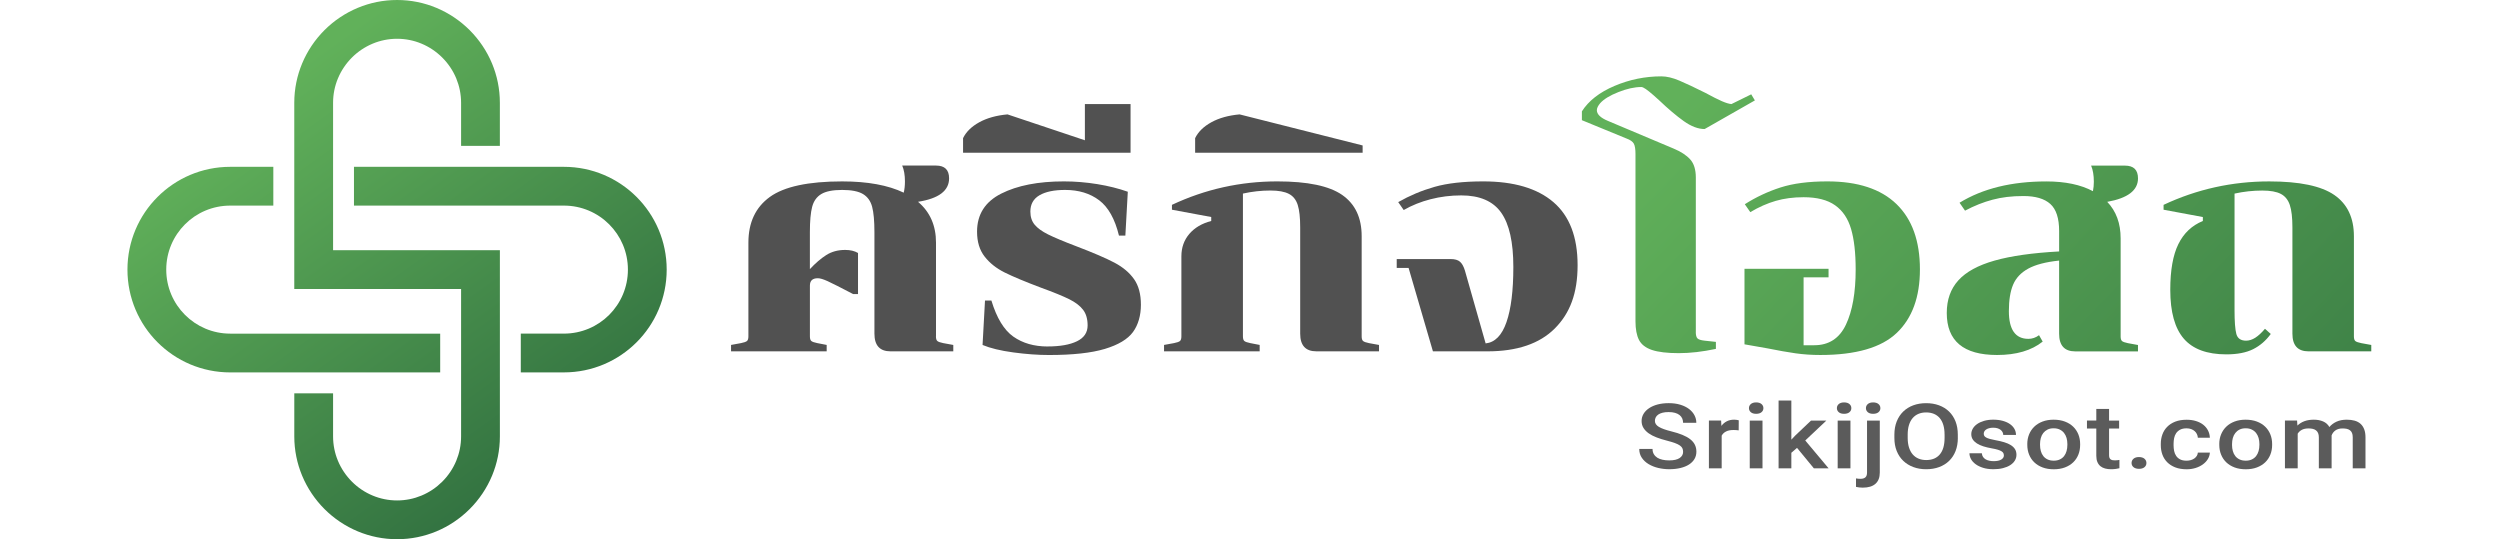 <svg width="255" height="55" viewBox="0 0 255 55" fill="none" xmlns="http://www.w3.org/2000/svg">
<path d="M95.466 34.314C95.466 34.543 95.513 34.698 95.607 34.781C95.7 34.863 95.903 34.936 96.212 34.998L97.236 35.185V35.837H90.837C89.74 35.837 89.192 35.236 89.192 34.035V23.692C89.192 22.553 89.115 21.688 88.959 21.098C88.804 20.508 88.493 20.074 88.027 19.793C87.561 19.514 86.851 19.373 85.9 19.373C84.948 19.373 84.237 19.514 83.772 19.793C83.306 20.072 82.995 20.508 82.84 21.098C82.684 21.688 82.608 22.553 82.608 23.692V27.45C83.168 26.849 83.72 26.373 84.27 26.021C84.819 25.669 85.467 25.493 86.212 25.493C86.729 25.493 87.165 25.596 87.517 25.804V29.996H87.021C85.716 29.313 84.847 28.873 84.413 28.676C83.978 28.48 83.647 28.38 83.418 28.38C82.879 28.38 82.611 28.629 82.611 29.126V34.312C82.611 34.541 82.658 34.696 82.752 34.779C82.846 34.861 83.048 34.934 83.359 34.996L84.321 35.183V35.835H74.567V35.183L75.591 34.996C75.902 34.934 76.104 34.861 76.196 34.779C76.29 34.696 76.337 34.541 76.337 34.312V24.746C76.337 22.695 77.067 21.143 78.527 20.087C79.988 19.031 82.447 18.503 85.905 18.503C88.493 18.503 90.585 18.887 92.18 19.652C92.262 19.321 92.304 18.937 92.304 18.503C92.304 17.86 92.21 17.323 92.025 16.887H95.472C96.363 16.887 96.807 17.321 96.807 18.192C96.807 19.456 95.751 20.252 93.639 20.583C94.862 21.619 95.472 23.006 95.472 24.746V34.312L95.466 34.314Z" fill="#515151"/>
<path d="M106.866 35.338C108.13 35.338 109.123 35.162 109.849 34.81C110.574 34.458 110.937 33.919 110.937 33.194C110.937 32.531 110.782 31.998 110.471 31.595C110.16 31.191 109.694 30.835 109.072 30.524C108.45 30.213 107.488 29.82 106.183 29.344C104.587 28.743 103.361 28.232 102.501 27.807C101.642 27.382 100.953 26.839 100.436 26.176C99.917 25.513 99.659 24.665 99.659 23.629C99.659 21.869 100.483 20.575 102.129 19.746C103.775 18.918 105.904 18.502 108.512 18.502C109.651 18.502 110.791 18.596 111.93 18.781C113.068 18.967 114.104 19.227 115.036 19.558L114.787 24.032H114.135C113.722 22.334 113.047 21.133 112.117 20.429C111.184 19.725 110.025 19.373 108.638 19.373C107.52 19.373 106.649 19.555 106.029 19.916C105.408 20.278 105.097 20.832 105.097 21.579C105.097 22.118 105.241 22.562 105.531 22.914C105.821 23.266 106.276 23.598 106.898 23.908C107.52 24.219 108.482 24.624 109.787 25.12C111.527 25.783 112.827 26.343 113.686 26.798C114.546 27.253 115.208 27.813 115.675 28.476C116.141 29.138 116.373 30.007 116.373 31.084C116.373 32.161 116.103 33.129 115.566 33.865C115.027 34.601 114.07 35.174 112.694 35.589C111.317 36.003 109.417 36.211 106.994 36.211C105.876 36.211 104.664 36.123 103.359 35.947C102.054 35.771 101.009 35.516 100.221 35.187L100.47 30.651H101.121C101.661 32.432 102.406 33.659 103.357 34.333C104.31 35.005 105.481 35.342 106.866 35.342V35.338Z" fill="#515151"/>
<path d="M98.232 14.091C98.543 13.449 99.091 12.911 99.878 12.475C100.664 12.041 101.627 11.771 102.767 11.668L110.658 14.308V10.612H115.317V15.582H98.232V14.091Z" fill="#515151"/>
<path d="M134.265 35.835C133.168 35.835 132.619 35.233 132.619 34.033V23.191C132.619 22.197 132.537 21.437 132.37 20.909C132.203 20.381 131.904 20.002 131.469 19.776C131.035 19.547 130.404 19.433 129.574 19.433C128.642 19.433 127.711 19.536 126.779 19.744V34.312C126.779 34.541 126.826 34.696 126.919 34.779C127.013 34.861 127.215 34.934 127.524 34.996L128.486 35.183V35.835H118.732V35.183L119.757 34.996C120.068 34.934 120.27 34.861 120.362 34.779C120.455 34.696 120.502 34.541 120.502 34.312V26.142C120.502 25.251 120.772 24.491 121.309 23.86C121.848 23.229 122.594 22.789 123.545 22.54V22.135L119.538 21.39V20.894C122.934 19.298 126.517 18.502 130.286 18.502C133.372 18.502 135.578 18.963 136.902 19.884C138.227 20.806 138.89 22.208 138.89 24.094V34.314C138.89 34.542 138.937 34.698 139.031 34.78C139.124 34.863 139.325 34.936 139.636 34.998L140.66 35.185V35.837H134.261L134.265 35.835Z" fill="#515151"/>
<path d="M121.903 14.091C122.214 13.449 122.762 12.911 123.549 12.475C124.335 12.041 125.298 11.771 126.438 11.668L138.988 14.836V15.582H121.903V14.091Z" fill="#515151"/>
<path d="M142.465 27.324V26.423H147.963C148.397 26.423 148.719 26.517 148.925 26.702C149.133 26.888 149.298 27.189 149.423 27.603L151.535 35.028C152.489 34.925 153.198 34.2 153.663 32.853C154.129 31.507 154.361 29.633 154.361 27.23C154.361 24.704 153.947 22.856 153.118 21.686C152.29 20.515 150.932 19.931 149.049 19.931C147.972 19.931 146.931 20.06 145.927 20.319C144.924 20.577 144.006 20.946 143.178 21.422L142.618 20.615C143.778 19.952 145.01 19.435 146.315 19.062C147.62 18.69 149.277 18.502 151.285 18.502C154.412 18.502 156.799 19.206 158.445 20.615C160.091 22.023 160.915 24.167 160.915 27.045C160.915 29.923 160.138 31.953 158.586 33.507C157.033 35.059 154.745 35.837 151.721 35.837H146.159L143.675 27.326H142.463L142.465 27.324Z" fill="#515151"/>
<path fill-rule="evenodd" clip-rule="evenodd" d="M172.97 33.848C172.97 34.179 173.027 34.402 173.141 34.516C173.255 34.63 173.498 34.707 173.871 34.748L175.021 34.872V35.587C173.654 35.877 172.392 36.022 171.231 36.022C170.07 36.022 169.139 35.913 168.497 35.696C167.855 35.479 167.415 35.136 167.177 34.672C166.939 34.205 166.819 33.569 166.819 32.762V15.707C166.819 15.208 166.763 14.856 166.649 14.65C166.535 14.443 166.282 14.267 165.888 14.122L161.353 12.259V11.358C162.037 10.282 163.145 9.417 164.677 8.765C166.209 8.113 167.804 7.788 169.461 7.788C170.001 7.788 170.611 7.932 171.294 8.222C171.978 8.512 172.858 8.926 173.935 9.465C174.659 9.859 175.223 10.143 175.628 10.319C176.032 10.495 176.358 10.595 176.607 10.615L178.625 9.621L178.998 10.242L173.873 13.162C173.21 13.162 172.5 12.892 171.746 12.355C170.989 11.815 170.156 11.111 169.246 10.242C169.164 10.16 168.961 9.978 168.641 9.699C168.321 9.42 168.061 9.213 167.864 9.078C167.667 8.943 167.518 8.876 167.415 8.876C166.731 8.876 165.954 9.046 165.085 9.389C164.214 9.731 163.595 10.108 163.222 10.523C162.994 10.793 162.879 11.031 162.879 11.239C162.879 11.652 163.252 12.016 163.997 12.327L170.707 15.154C171.452 15.465 172.015 15.832 172.399 16.257C172.783 16.682 172.974 17.298 172.974 18.105V33.855L172.97 33.848Z" fill="url(#paint0_linear_406_847)"/>
<path fill-rule="evenodd" clip-rule="evenodd" d="M195.832 27.479C195.832 30.295 195.046 32.454 193.471 33.956C191.896 35.458 189.297 36.209 185.674 36.209C184.782 36.209 183.94 36.152 183.142 36.038C182.344 35.924 181.376 35.754 180.238 35.525C178.994 35.297 178.228 35.162 177.938 35.121V27.417H186.512V28.288H183.966V35.214H185.054C186.544 35.214 187.621 34.516 188.284 33.117C188.947 31.718 189.278 29.84 189.278 27.479C189.278 25.801 189.123 24.428 188.812 23.363C188.501 22.296 187.958 21.489 187.181 20.94C186.404 20.391 185.333 20.116 183.966 20.116C182.93 20.116 181.983 20.24 181.123 20.489C180.264 20.738 179.399 21.12 178.53 21.638L177.97 20.831C179.108 20.107 180.32 19.538 181.605 19.124C182.889 18.71 184.483 18.502 186.389 18.502C189.495 18.502 191.845 19.273 193.441 20.816C195.034 22.359 195.832 24.58 195.832 27.479Z" fill="url(#paint1_linear_406_847)"/>
<path fill-rule="evenodd" clip-rule="evenodd" d="M210.03 26.578C208.663 26.722 207.612 26.998 206.876 27.402C206.14 27.807 205.629 28.35 205.339 29.033C205.049 29.717 204.905 30.617 204.905 31.735C204.905 33.619 205.567 34.563 206.893 34.563C207.286 34.563 207.65 34.439 207.981 34.19L208.354 34.842C207.215 35.754 205.661 36.209 203.695 36.209C200.278 36.209 198.57 34.78 198.57 31.922C198.57 30.576 198.963 29.468 199.749 28.599C200.536 27.728 201.768 27.056 203.446 26.58C205.124 26.105 207.318 25.794 210.032 25.648V23.567C210.032 22.262 209.732 21.341 209.131 20.803C208.53 20.264 207.62 19.996 206.397 19.996C205.174 19.996 204.185 20.12 203.244 20.369C202.302 20.618 201.364 20.991 200.433 21.487L199.873 20.68C202.234 19.23 205.185 18.506 208.726 18.506C210.653 18.506 212.237 18.837 213.479 19.5C213.541 19.189 213.572 18.869 213.572 18.538C213.572 17.875 213.479 17.326 213.293 16.892H216.741C217.632 16.892 218.076 17.326 218.076 18.197C218.076 19.418 217.029 20.215 214.938 20.588C215.849 21.541 216.305 22.783 216.305 24.316V34.319C216.305 34.548 216.351 34.703 216.445 34.785C216.539 34.868 216.741 34.941 217.05 35.003L218.074 35.19V35.842H211.676C210.578 35.842 210.03 35.24 210.03 34.04V26.586V26.578Z" fill="url(#paint2_linear_406_847)"/>
<path fill-rule="evenodd" clip-rule="evenodd" d="M227.922 31.61C227.922 32.789 227.983 33.608 228.107 34.065C228.231 34.52 228.562 34.748 229.101 34.748C229.412 34.748 229.723 34.649 230.034 34.452C230.345 34.256 230.676 33.95 231.028 33.537L231.618 34.065C231.12 34.748 230.521 35.265 229.817 35.617C229.113 35.969 228.201 36.145 227.083 36.145C225.115 36.145 223.671 35.611 222.75 34.546C221.828 33.48 221.368 31.818 221.368 29.561C221.368 27.573 221.641 26.02 222.192 24.902C222.74 23.784 223.574 22.998 224.691 22.541V22.137L220.684 21.391V20.895C224.081 19.3 227.674 18.504 231.463 18.504C234.549 18.504 236.758 18.965 238.095 19.886C239.43 20.807 240.099 22.21 240.099 24.095V34.316C240.099 34.544 240.145 34.699 240.239 34.782C240.333 34.864 240.535 34.937 240.846 34.999L241.87 35.186V35.838H235.472C234.374 35.838 233.826 35.237 233.826 34.037V23.195C233.826 22.2 233.738 21.44 233.562 20.912C233.386 20.384 233.08 20.006 232.646 19.779C232.212 19.551 231.579 19.436 230.751 19.436C229.798 19.436 228.856 19.539 227.923 19.747V31.613L227.922 31.61Z" fill="url(#paint3_linear_406_847)"/>
<path fill-rule="evenodd" clip-rule="evenodd" d="M27.881 20.971H23.486C21.683 20.971 20.048 21.701 18.87 22.881C17.687 24.064 16.957 25.695 16.957 27.5C16.957 29.305 17.687 30.936 18.87 32.118C20.052 33.299 21.683 34.031 23.486 34.031H44.899V37.986H23.484C20.589 37.986 17.968 36.812 16.071 34.915C14.174 33.017 13 30.395 13 27.5C13 24.605 14.174 21.982 16.071 20.087C17.968 18.19 20.589 17.016 23.484 17.016H27.879V20.971H27.881ZM53.123 34.029H57.518C59.321 34.029 60.954 33.299 62.135 32.12C63.317 30.936 64.047 29.305 64.047 27.5C64.047 25.695 63.317 24.064 62.135 22.882C60.954 21.701 59.321 20.971 57.518 20.971H36.105V17.016H57.516C60.411 17.016 63.032 18.19 64.931 20.087C66.828 21.983 68.002 24.605 68.002 27.5C68.002 30.395 66.828 33.017 64.931 34.913C63.032 36.81 60.413 37.984 57.516 37.984H53.121V34.029H53.123ZM50.988 25.521V44.514C50.988 45.928 50.705 47.279 50.192 48.515C49.659 49.796 48.878 50.953 47.911 51.92C46.941 52.888 45.786 53.67 44.504 54.204C43.271 54.715 41.917 55 40.504 55C39.09 55 37.736 54.717 36.504 54.204C35.219 53.67 34.064 52.89 33.096 51.922C32.13 50.955 31.349 49.798 30.815 48.515C30.302 47.279 30.018 45.928 30.018 44.514V40.119H33.974V44.514C33.974 45.394 34.15 46.236 34.47 47.002C34.802 47.8 35.289 48.521 35.894 49.126C36.495 49.731 37.218 50.218 38.015 50.549C38.781 50.869 39.624 51.045 40.504 51.045C41.384 51.045 42.225 50.869 42.992 50.549C43.788 50.218 44.509 49.731 45.114 49.126C45.719 48.521 46.206 47.8 46.537 47.002C46.855 46.238 47.031 45.396 47.031 44.514V29.477H30.016V10.484C30.016 9.071 30.3 7.719 30.813 6.483C31.347 5.2 32.128 4.043 33.094 3.077C34.06 2.11 35.218 1.329 36.502 0.796C37.734 0.285 39.086 0 40.502 0C41.917 0 43.27 0.283 44.502 0.796C45.782 1.328 46.938 2.11 47.908 3.077C48.876 4.047 49.657 5.202 50.19 6.483C50.703 7.717 50.986 9.071 50.986 10.484V14.879H47.031V10.484C47.031 9.604 46.853 8.762 46.537 7.996C46.206 7.198 45.717 6.477 45.114 5.874C44.511 5.271 43.788 4.781 42.992 4.451C42.227 4.131 41.384 3.955 40.504 3.955C39.624 3.955 38.781 4.131 38.015 4.451C37.218 4.784 36.495 5.269 35.894 5.872C35.289 6.479 34.802 7.2 34.47 7.996C34.15 8.762 33.974 9.602 33.974 10.484V25.521H50.99H50.988Z" fill="url(#paint4_linear_406_847)"/>
<path d="M171.675 46.083C171.675 45.95 171.652 45.834 171.605 45.729C171.559 45.626 171.474 45.53 171.351 45.442C171.227 45.354 171.059 45.272 170.841 45.191C170.626 45.113 170.347 45.029 170.008 44.941C169.637 44.847 169.295 44.74 168.98 44.62C168.665 44.501 168.396 44.36 168.169 44.201C167.943 44.042 167.765 43.858 167.636 43.652C167.506 43.444 167.443 43.209 167.443 42.941C167.443 42.673 167.51 42.433 167.643 42.21C167.776 41.988 167.965 41.797 168.209 41.634C168.452 41.471 168.742 41.345 169.081 41.255C169.42 41.166 169.795 41.121 170.207 41.121C170.647 41.121 171.04 41.173 171.39 41.28C171.74 41.386 172.036 41.531 172.278 41.714C172.519 41.898 172.703 42.109 172.832 42.351C172.961 42.592 173.025 42.851 173.025 43.124H171.675C171.675 42.965 171.645 42.819 171.587 42.684C171.527 42.551 171.437 42.435 171.317 42.338C171.195 42.24 171.042 42.164 170.856 42.111C170.671 42.057 170.452 42.031 170.197 42.031C169.957 42.031 169.75 42.053 169.575 42.098C169.401 42.143 169.255 42.207 169.139 42.287C169.023 42.368 168.937 42.465 168.883 42.576C168.826 42.686 168.8 42.808 168.8 42.935C168.8 43.178 168.937 43.381 169.21 43.544C169.484 43.707 169.901 43.856 170.461 43.995C170.901 44.103 171.281 44.223 171.602 44.355C171.924 44.487 172.19 44.635 172.403 44.802C172.616 44.969 172.774 45.156 172.877 45.366C172.98 45.575 173.032 45.809 173.032 46.072C173.032 46.347 172.967 46.596 172.837 46.817C172.706 47.038 172.521 47.225 172.279 47.38C172.038 47.536 171.746 47.654 171.403 47.736C171.06 47.819 170.678 47.86 170.257 47.86C169.883 47.86 169.512 47.817 169.149 47.733C168.783 47.646 168.458 47.517 168.167 47.345C167.877 47.173 167.645 46.957 167.469 46.699C167.291 46.441 167.203 46.137 167.203 45.789H168.559C168.559 45.997 168.602 46.175 168.69 46.322C168.778 46.47 168.898 46.592 169.049 46.688C169.201 46.783 169.381 46.851 169.589 46.895C169.796 46.939 170.019 46.961 170.259 46.961C170.731 46.961 171.085 46.88 171.323 46.719C171.56 46.558 171.678 46.347 171.678 46.083H171.675Z" fill="#5B5B5B"/>
<path d="M177.348 43.898C177.262 43.885 177.176 43.877 177.088 43.87C177 43.864 176.91 43.86 176.817 43.86C176.502 43.86 176.247 43.911 176.051 44.014C175.854 44.115 175.708 44.257 175.611 44.437V47.77H174.309V42.896H175.553L175.584 43.441C175.73 43.242 175.912 43.087 176.127 42.975C176.343 42.862 176.597 42.806 176.891 42.806C176.966 42.806 177.051 42.814 177.146 42.827C177.242 42.84 177.309 42.855 177.352 42.87L177.346 43.896L177.348 43.898Z" fill="#5B5B5B"/>
<path d="M179.775 47.772H178.474V42.898H179.775V47.772ZM178.393 41.632C178.393 41.464 178.457 41.325 178.584 41.213C178.712 41.102 178.893 41.046 179.127 41.046C179.361 41.046 179.545 41.102 179.674 41.213C179.803 41.323 179.867 41.464 179.867 41.632C179.867 41.8 179.803 41.935 179.674 42.044C179.545 42.154 179.363 42.209 179.127 42.209C178.891 42.209 178.71 42.154 178.584 42.044C178.457 41.935 178.393 41.797 178.393 41.632Z" fill="#5B5B5B"/>
<path d="M183.296 45.682L182.717 46.182V47.772H181.416V40.853H182.717V44.845L183.125 44.416L184.726 42.898H186.29L184.136 44.929L186.52 47.772H185.016L183.296 45.682Z" fill="#5B5B5B"/>
<path d="M188.745 47.772H187.443V42.898H188.745V47.772ZM187.363 41.632C187.363 41.464 187.426 41.325 187.554 41.213C187.681 41.102 187.863 41.046 188.097 41.046C188.331 41.046 188.514 41.102 188.643 41.213C188.773 41.323 188.836 41.464 188.836 41.632C188.836 41.8 188.773 41.935 188.643 42.044C188.514 42.154 188.333 42.209 188.097 42.209C187.861 42.209 187.679 42.154 187.554 42.044C187.426 41.935 187.363 41.797 187.363 41.632Z" fill="#5B5B5B"/>
<path d="M191.739 42.898V48.205C191.739 48.703 191.591 49.085 191.297 49.347C191.003 49.609 190.57 49.74 190.003 49.74C189.889 49.74 189.771 49.733 189.649 49.719C189.527 49.706 189.415 49.688 189.312 49.663V48.798C189.387 48.813 189.467 48.824 189.55 48.83C189.634 48.836 189.707 48.839 189.773 48.839C189.988 48.839 190.151 48.791 190.265 48.693C190.379 48.596 190.437 48.433 190.437 48.205V42.898H191.739ZM190.325 41.632C190.325 41.464 190.389 41.325 190.516 41.213C190.643 41.102 190.823 41.046 191.059 41.046C191.295 41.046 191.477 41.102 191.606 41.213C191.735 41.323 191.799 41.464 191.799 41.632C191.799 41.8 191.735 41.935 191.606 42.044C191.477 42.154 191.295 42.209 191.059 42.209C190.823 42.209 190.641 42.154 190.516 42.044C190.389 41.935 190.325 41.797 190.325 41.632Z" fill="#5B5B5B"/>
<path d="M199.701 44.663C199.701 45.162 199.622 45.609 199.469 46.004C199.313 46.399 199.094 46.734 198.811 47.008C198.529 47.283 198.19 47.493 197.793 47.641C197.396 47.787 196.958 47.862 196.474 47.862C195.991 47.862 195.559 47.789 195.162 47.641C194.765 47.493 194.424 47.283 194.136 47.008C193.847 46.733 193.624 46.398 193.465 46.004C193.306 45.609 193.227 45.163 193.227 44.663V44.33C193.227 43.832 193.308 43.385 193.465 42.988C193.624 42.591 193.845 42.255 194.13 41.978C194.415 41.703 194.754 41.49 195.151 41.343C195.547 41.197 195.984 41.123 196.463 41.123C196.943 41.123 197.386 41.196 197.783 41.343C198.182 41.491 198.523 41.703 198.806 41.978C199.09 42.255 199.309 42.591 199.465 42.988C199.62 43.385 199.697 43.832 199.697 44.33V44.663H199.701ZM198.345 44.321C198.345 43.954 198.304 43.632 198.22 43.351C198.135 43.07 198.014 42.834 197.853 42.645C197.692 42.456 197.495 42.312 197.261 42.214C197.027 42.117 196.761 42.068 196.465 42.068C196.169 42.068 195.915 42.117 195.682 42.214C195.45 42.312 195.253 42.456 195.091 42.645C194.928 42.834 194.802 43.07 194.716 43.351C194.628 43.632 194.585 43.956 194.585 44.321V44.663C194.585 45.031 194.628 45.355 194.716 45.637C194.804 45.92 194.93 46.156 195.094 46.347C195.259 46.538 195.458 46.682 195.692 46.779C195.926 46.877 196.188 46.925 196.476 46.925C197.075 46.925 197.538 46.733 197.862 46.349C198.186 45.965 198.347 45.403 198.347 44.663V44.321H198.345Z" fill="#5B5B5B"/>
<path d="M204.393 46.448C204.393 46.37 204.378 46.297 204.348 46.229C204.318 46.162 204.258 46.098 204.169 46.04C204.079 45.982 203.953 45.926 203.79 45.875C203.627 45.825 203.416 45.776 203.156 45.731C202.845 45.677 202.562 45.609 202.307 45.529C202.053 45.448 201.834 45.349 201.65 45.233C201.468 45.117 201.326 44.982 201.223 44.825C201.122 44.669 201.071 44.488 201.071 44.284C201.071 44.08 201.124 43.898 201.227 43.718C201.33 43.54 201.48 43.383 201.674 43.248C201.869 43.113 202.105 43.007 202.382 42.926C202.659 42.847 202.968 42.806 203.311 42.806C203.672 42.806 203.996 42.846 204.283 42.926C204.571 43.007 204.815 43.115 205.015 43.256C205.215 43.396 205.367 43.559 205.474 43.75C205.579 43.939 205.631 44.143 205.631 44.362H204.33C204.33 44.269 204.309 44.179 204.266 44.089C204.223 43.999 204.159 43.922 204.073 43.853C203.987 43.784 203.882 43.729 203.755 43.688C203.627 43.647 203.481 43.626 203.313 43.626C203.144 43.626 203.006 43.643 202.884 43.679C202.762 43.712 202.661 43.757 202.581 43.814C202.5 43.87 202.44 43.933 202.401 44.008C202.362 44.081 202.343 44.16 202.343 44.24C202.343 44.321 202.362 44.394 202.397 44.456C202.433 44.52 202.496 44.576 202.588 44.626C202.68 44.677 202.802 44.725 202.955 44.769C203.109 44.812 203.302 44.855 203.534 44.898C203.869 44.958 204.17 45.029 204.436 45.109C204.702 45.19 204.927 45.289 205.112 45.407C205.296 45.525 205.436 45.662 205.534 45.821C205.631 45.98 205.678 46.169 205.678 46.388C205.678 46.607 205.622 46.802 205.511 46.982C205.401 47.162 205.243 47.317 205.037 47.448C204.831 47.579 204.584 47.68 204.296 47.752C204.006 47.825 203.685 47.86 203.332 47.86C202.935 47.86 202.584 47.813 202.279 47.718C201.974 47.622 201.717 47.499 201.51 47.345C201.302 47.192 201.146 47.019 201.041 46.825C200.937 46.632 200.884 46.433 200.884 46.233H202.148C202.159 46.383 202.201 46.508 202.272 46.611C202.343 46.712 202.435 46.797 202.545 46.858C202.656 46.922 202.781 46.967 202.92 46.995C203.058 47.023 203.202 47.038 203.348 47.038C203.691 47.038 203.951 46.984 204.131 46.873C204.309 46.765 204.399 46.62 204.399 46.443L204.393 46.448Z" fill="#5B5B5B"/>
<path d="M206.783 45.291C206.783 44.937 206.845 44.608 206.968 44.306C207.092 44.005 207.268 43.742 207.498 43.52C207.728 43.297 208.009 43.123 208.343 42.997C208.674 42.872 209.052 42.808 209.474 42.808C209.895 42.808 210.279 42.872 210.614 42.997C210.949 43.123 211.234 43.297 211.464 43.52C211.694 43.742 211.87 44.005 211.992 44.306C212.114 44.608 212.174 44.935 212.174 45.291V45.387C212.174 45.74 212.114 46.07 211.992 46.373C211.87 46.677 211.694 46.939 211.464 47.16C211.234 47.381 210.951 47.553 210.618 47.679C210.284 47.804 209.906 47.866 209.485 47.866C209.063 47.866 208.68 47.804 208.346 47.679C208.013 47.553 207.73 47.381 207.5 47.16C207.27 46.939 207.092 46.677 206.97 46.373C206.846 46.07 206.785 45.74 206.785 45.387V45.291H206.783ZM208.084 45.385C208.084 45.604 208.11 45.812 208.165 46.006C208.219 46.201 208.301 46.371 208.416 46.518C208.53 46.664 208.676 46.778 208.852 46.862C209.028 46.946 209.239 46.988 209.481 46.988C209.723 46.988 209.929 46.946 210.105 46.862C210.282 46.778 210.427 46.664 210.539 46.518C210.651 46.371 210.736 46.201 210.79 46.006C210.844 45.812 210.872 45.604 210.872 45.385V45.289C210.872 45.074 210.844 44.868 210.79 44.675C210.734 44.482 210.65 44.312 210.535 44.166C210.421 44.02 210.275 43.904 210.099 43.817C209.923 43.729 209.711 43.686 209.47 43.686C209.228 43.686 209.019 43.729 208.846 43.817C208.674 43.904 208.53 44.022 208.416 44.166C208.301 44.312 208.217 44.48 208.165 44.675C208.11 44.87 208.084 45.074 208.084 45.289V45.385Z" fill="#5B5B5B"/>
<path d="M215.125 41.714V42.9H216.149V43.71H215.125V46.431C215.125 46.542 215.14 46.633 215.168 46.701C215.196 46.77 215.237 46.822 215.291 46.86C215.346 46.897 215.408 46.924 215.482 46.937C215.556 46.95 215.636 46.957 215.726 46.957C215.816 46.957 215.902 46.952 215.986 46.942C216.07 46.931 216.136 46.922 216.181 46.912V47.759C216.078 47.783 215.956 47.806 215.82 47.828C215.683 47.85 215.516 47.862 215.323 47.862C215.11 47.862 214.909 47.837 214.726 47.789C214.542 47.74 214.383 47.663 214.248 47.555C214.114 47.446 214.011 47.306 213.936 47.131C213.861 46.957 213.823 46.744 213.823 46.491V43.707H212.87V42.896H213.823V41.71H215.125V41.714Z" fill="#5B5B5B"/>
<path d="M217.419 47.227C217.419 47.053 217.484 46.909 217.617 46.793C217.75 46.677 217.935 46.619 218.173 46.619C218.411 46.619 218.604 46.677 218.737 46.793C218.87 46.909 218.935 47.053 218.935 47.227C218.935 47.401 218.87 47.54 218.737 47.652C218.604 47.765 218.417 47.821 218.173 47.821C218.055 47.821 217.949 47.806 217.855 47.776C217.759 47.746 217.681 47.705 217.617 47.65C217.553 47.596 217.503 47.532 217.469 47.461C217.435 47.388 217.419 47.312 217.419 47.227Z" fill="#5B5B5B"/>
<path d="M223.027 46.99C223.184 46.99 223.332 46.969 223.469 46.93C223.606 46.889 223.725 46.832 223.828 46.759C223.929 46.686 224.012 46.598 224.076 46.495C224.137 46.392 224.173 46.282 224.18 46.162H225.407C225.396 46.396 225.328 46.617 225.201 46.825C225.074 47.033 224.905 47.212 224.692 47.368C224.478 47.523 224.231 47.645 223.95 47.733C223.667 47.821 223.366 47.866 223.044 47.866C222.598 47.866 222.209 47.802 221.879 47.673C221.549 47.544 221.274 47.368 221.053 47.145C220.834 46.922 220.669 46.664 220.563 46.366C220.456 46.068 220.402 45.754 220.402 45.42V45.263C220.402 44.93 220.456 44.614 220.563 44.318C220.669 44.02 220.832 43.76 221.053 43.537C221.272 43.312 221.548 43.136 221.875 43.007C222.205 42.878 222.591 42.814 223.038 42.814C223.388 42.814 223.707 42.859 223.995 42.949C224.283 43.039 224.529 43.164 224.735 43.327C224.941 43.49 225.1 43.683 225.216 43.907C225.332 44.132 225.396 44.381 225.407 44.651H224.18C224.173 44.522 224.143 44.398 224.087 44.282C224.031 44.166 223.956 44.063 223.856 43.975C223.759 43.887 223.639 43.819 223.501 43.767C223.362 43.717 223.205 43.69 223.029 43.69C222.765 43.69 222.548 43.735 222.375 43.827C222.203 43.919 222.068 44.039 221.967 44.185C221.868 44.333 221.799 44.499 221.761 44.688C221.724 44.877 221.705 45.069 221.705 45.261V45.419C221.705 45.617 221.724 45.81 221.761 45.997C221.799 46.184 221.868 46.353 221.967 46.499C222.066 46.647 222.201 46.765 222.372 46.855C222.542 46.945 222.759 46.99 223.029 46.99H223.027Z" fill="#5B5B5B"/>
<path d="M226.366 45.291C226.366 44.937 226.427 44.608 226.551 44.306C226.675 44.005 226.851 43.742 227.081 43.52C227.311 43.297 227.592 43.123 227.925 42.997C228.257 42.872 228.635 42.808 229.056 42.808C229.478 42.808 229.862 42.872 230.197 42.997C230.532 43.123 230.817 43.297 231.047 43.52C231.277 43.742 231.453 44.005 231.575 44.306C231.697 44.608 231.757 44.935 231.757 45.291V45.387C231.757 45.74 231.697 46.07 231.575 46.373C231.453 46.677 231.277 46.939 231.047 47.16C230.817 47.381 230.534 47.553 230.201 47.679C229.867 47.804 229.489 47.866 229.068 47.866C228.646 47.866 228.263 47.804 227.929 47.679C227.596 47.553 227.313 47.381 227.083 47.16C226.853 46.939 226.675 46.677 226.553 46.373C226.429 46.07 226.368 45.74 226.368 45.387V45.291H226.366ZM227.667 45.385C227.667 45.604 227.693 45.812 227.748 46.006C227.802 46.201 227.886 46.371 228 46.518C228.115 46.664 228.261 46.778 228.437 46.862C228.613 46.946 228.824 46.988 229.066 46.988C229.307 46.988 229.513 46.946 229.689 46.862C229.865 46.778 230.011 46.664 230.124 46.518C230.236 46.371 230.32 46.201 230.377 46.006C230.431 45.812 230.459 45.604 230.459 45.385V45.289C230.459 45.074 230.431 44.868 230.377 44.675C230.32 44.482 230.236 44.312 230.122 44.166C230.008 44.02 229.862 43.904 229.686 43.817C229.51 43.729 229.3 43.686 229.056 43.686C228.813 43.686 228.605 43.729 228.433 43.817C228.259 43.904 228.116 44.022 228.002 44.166C227.888 44.312 227.804 44.48 227.749 44.675C227.695 44.87 227.669 45.074 227.669 45.289V45.385H227.667Z" fill="#5B5B5B"/>
<path d="M234.3 42.898L234.337 43.407C234.53 43.218 234.764 43.07 235.041 42.965C235.318 42.861 235.64 42.808 236.007 42.808C236.374 42.808 236.678 42.868 236.955 42.986C237.234 43.104 237.447 43.295 237.597 43.555C237.79 43.327 238.033 43.145 238.327 43.01C238.621 42.876 238.972 42.808 239.374 42.808C239.674 42.808 239.942 42.842 240.177 42.909C240.413 42.977 240.612 43.083 240.775 43.229C240.938 43.376 241.063 43.563 241.149 43.789C241.237 44.018 241.28 44.293 241.28 44.613V47.77H239.979V44.608C239.979 44.428 239.955 44.28 239.906 44.164C239.857 44.048 239.788 43.956 239.696 43.887C239.604 43.817 239.496 43.771 239.37 43.742C239.243 43.716 239.101 43.701 238.94 43.701C238.644 43.701 238.4 43.769 238.213 43.902C238.026 44.035 237.895 44.211 237.82 44.426C237.82 44.441 237.82 44.458 237.822 44.473C237.822 44.49 237.824 44.505 237.824 44.52V47.767H236.522V44.617C236.522 44.447 236.498 44.302 236.449 44.184C236.401 44.068 236.331 43.973 236.24 43.902C236.148 43.829 236.039 43.778 235.91 43.746C235.781 43.714 235.637 43.699 235.476 43.699C235.197 43.699 234.968 43.748 234.786 43.844C234.607 43.939 234.466 44.07 234.365 44.235V47.767H233.064V42.892H234.29L234.3 42.898Z" fill="#5B5B5B"/>
<defs>
<linearGradient id="paint0_linear_406_847" x1="165.939" y1="15.486" x2="235.728" y2="82.897" gradientUnits="userSpaceOnUse">
<stop stop-color="#61B15A"/>
<stop offset="1" stop-color="#317040"/>
</linearGradient>
<linearGradient id="paint1_linear_406_847" x1="169.235" y1="12.074" x2="239.024" y2="79.485" gradientUnits="userSpaceOnUse">
<stop stop-color="#61B15A"/>
<stop offset="1" stop-color="#317040"/>
</linearGradient>
<linearGradient id="paint2_linear_406_847" x1="181.279" y1="-0.397" x2="251.07" y2="67.014" gradientUnits="userSpaceOnUse">
<stop stop-color="#61B15A"/>
<stop offset="1" stop-color="#317040"/>
</linearGradient>
<linearGradient id="paint3_linear_406_847" x1="191.218" y1="-10.687" x2="261.007" y2="56.724" gradientUnits="userSpaceOnUse">
<stop stop-color="#61B15A"/>
<stop offset="1" stop-color="#317040"/>
</linearGradient>
<linearGradient id="paint4_linear_406_847" x1="27.276" y1="9.057" x2="56.091" y2="49.24" gradientUnits="userSpaceOnUse">
<stop stop-color="#61B15A"/>
<stop offset="1" stop-color="#317040"/>
</linearGradient>
</defs>
</svg>
